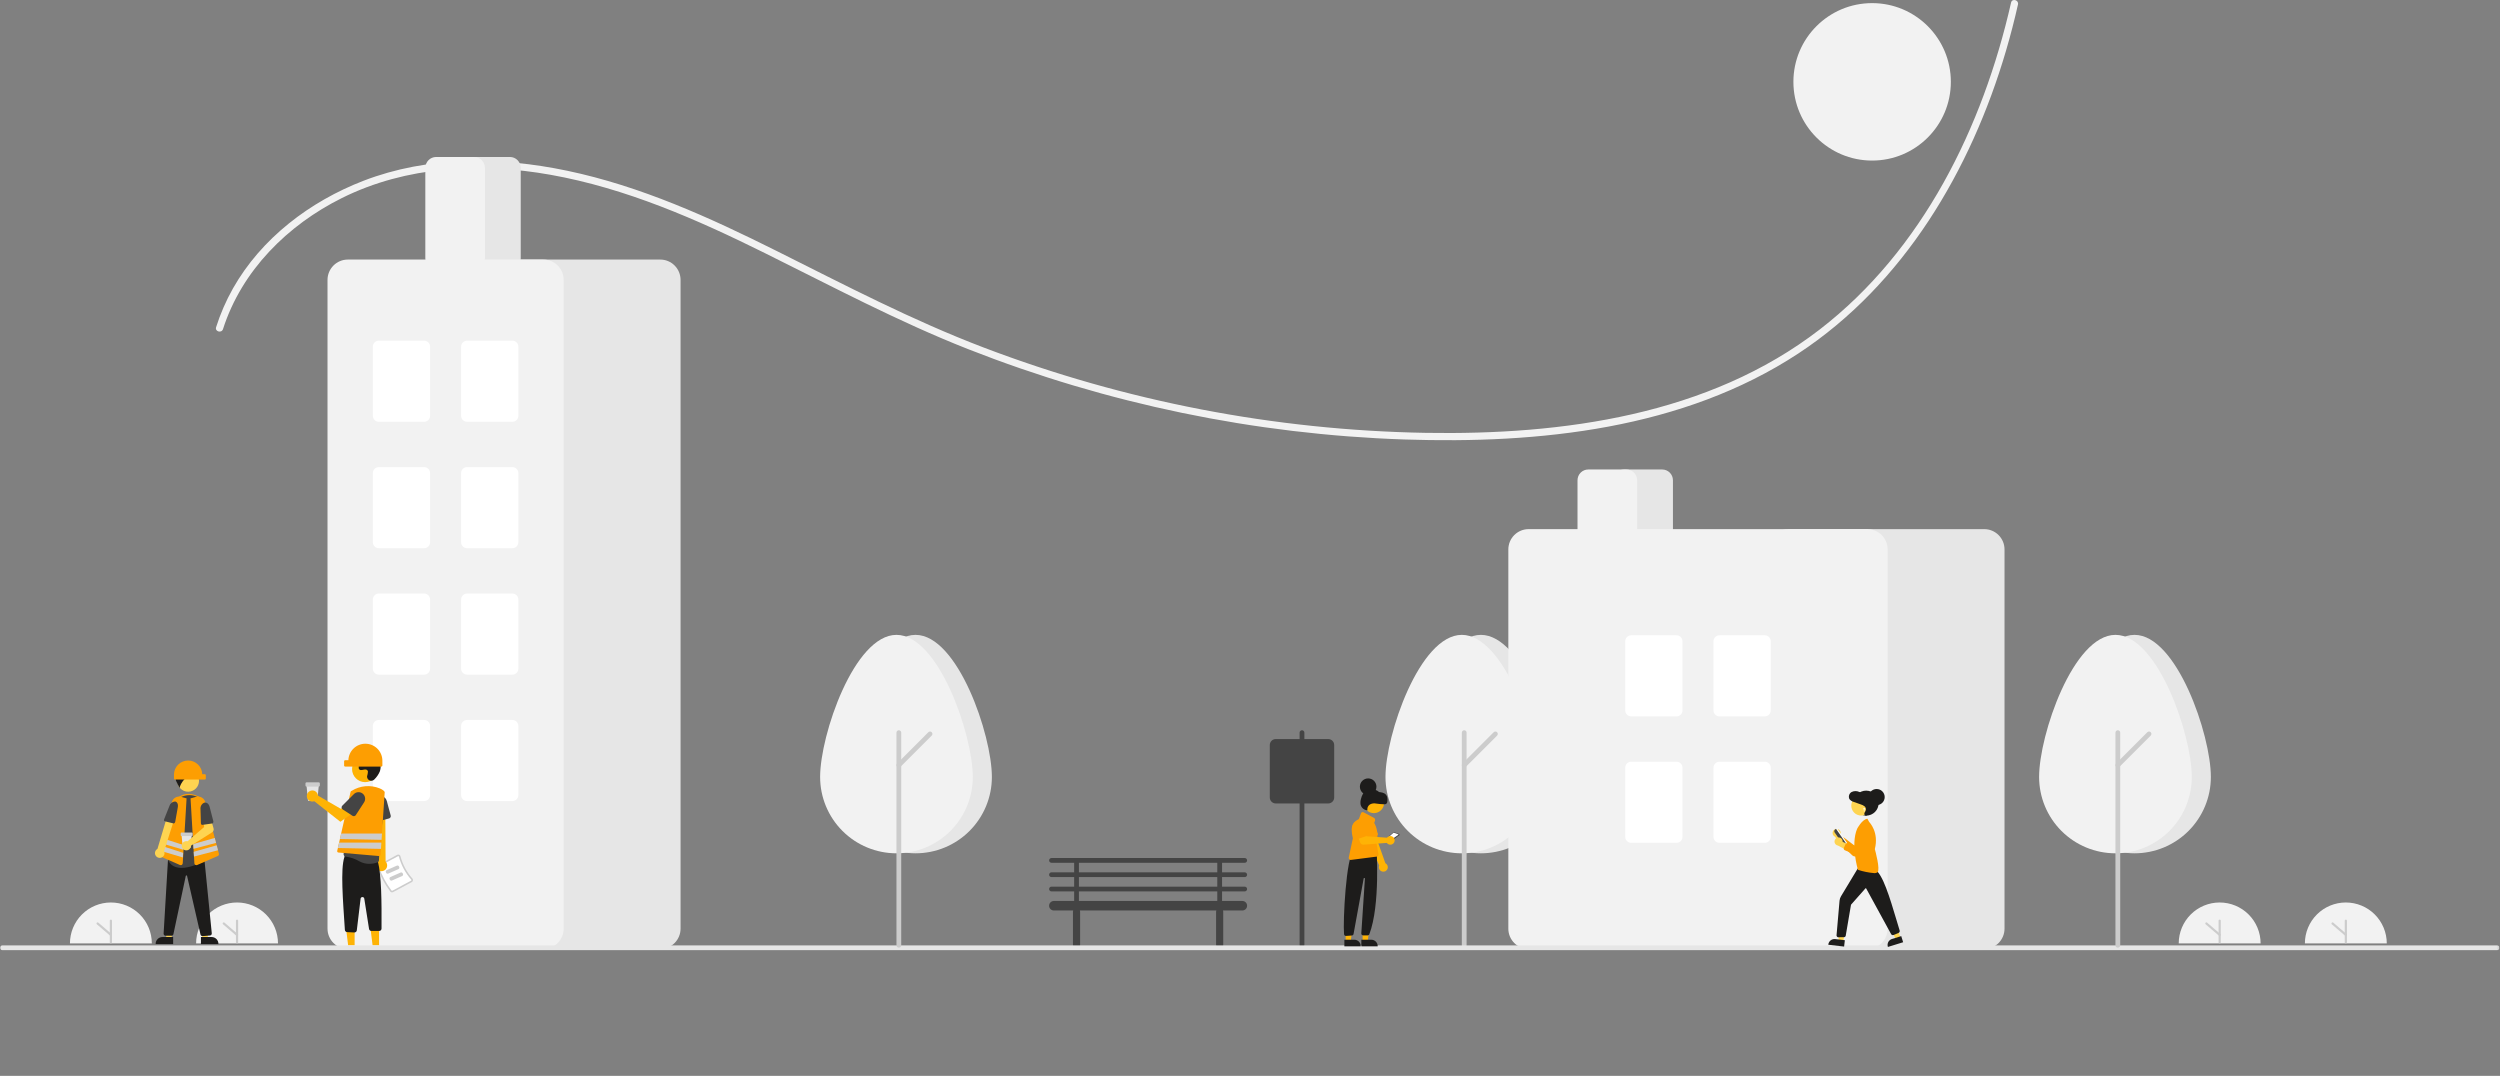 <svg width="1048" height="451" viewBox="0 0 1048 451" fill="none" xmlns="http://www.w3.org/2000/svg">
<rect x="0" y="0" width="1048" height="451" fill="#808080" stroke="none"/>
<g clip-path="url(#clip0_20_2)">
<path d="M93.481 137.962C101.349 113.394 120.561 94.34 143.345 83.007C170.378 69.561 201.442 68.039 230.794 73.272C262.48 78.921 292.094 91.944 320.76 106.156C348.877 120.096 376.54 134.816 405.78 146.336C464.157 169.302 526.031 182.118 588.727 184.232C645.158 186.114 705.494 179.931 753.812 148.214C798.084 119.152 826.256 71.208 840.929 21.232C842.807 14.834 844.477 8.381 845.938 1.873C846.365 -0.007 843.473 -0.81 843.045 1.075C831.21 53.263 805.971 104.842 762.848 138.109C716.207 174.089 654.994 182.407 597.711 181.455C534.329 180.348 471.621 168.247 412.379 145.691C382.386 134.273 354.083 119.446 325.42 105.131C297.385 91.131 268.564 78.026 237.737 71.569C209.587 65.673 179.449 65.314 152.309 75.806C129.961 84.445 109.584 99.843 97.659 120.908C94.752 126.071 92.382 131.518 90.588 137.165C89.998 139.008 92.894 139.797 93.481 137.962Z" fill="#F2F2F2"/>
<mask id="mask0_20_2" style="mask-type:alpha" maskUnits="userSpaceOnUse" x="0" y="-46" width="1048" height="446">
<rect y="-45.488" width="1047.8" height="444.593" fill="#D9D9D9"/>
</mask>
<g mask="url(#mask0_20_2)">
<path d="M29.32 395.474C29.323 390.924 31.133 386.561 34.352 383.345C37.571 380.129 41.935 378.322 46.485 378.322C51.035 378.322 55.4 380.129 58.618 383.345C61.837 386.561 63.647 390.924 63.651 395.474" fill="#F2F2F2"/>
<path d="M46.485 395.474C46.362 395.474 46.244 395.425 46.157 395.338C46.07 395.251 46.021 395.133 46.021 395.01V385.964C46.021 385.841 46.07 385.723 46.157 385.636C46.244 385.549 46.362 385.5 46.485 385.5C46.608 385.5 46.726 385.549 46.813 385.636C46.9 385.723 46.949 385.841 46.949 385.964V395.01C46.949 395.133 46.9 395.251 46.813 395.338C46.726 395.425 46.608 395.474 46.485 395.474Z" fill="#CCCCCC"/>
<path d="M46.485 392.366C46.374 392.366 46.267 392.326 46.183 392.254L40.616 387.476C40.569 387.436 40.53 387.388 40.502 387.333C40.474 387.279 40.457 387.219 40.452 387.158C40.447 387.097 40.455 387.036 40.474 386.977C40.493 386.919 40.523 386.865 40.563 386.819C40.603 386.772 40.651 386.734 40.706 386.707C40.761 386.679 40.821 386.663 40.882 386.658C40.943 386.654 41.004 386.662 41.062 386.681C41.12 386.7 41.174 386.731 41.22 386.772L46.787 391.55C46.859 391.611 46.91 391.694 46.934 391.786C46.958 391.877 46.953 391.974 46.92 392.063C46.887 392.152 46.828 392.229 46.75 392.283C46.672 392.337 46.58 392.366 46.485 392.366Z" fill="#CCCCCC"/>
<path d="M82.208 395.474C82.211 390.924 84.021 386.561 87.24 383.345C90.459 380.129 94.823 378.322 99.373 378.322C103.923 378.322 108.287 380.129 111.506 383.345C114.725 386.561 116.535 390.924 116.538 395.474" fill="#F2F2F2"/>
<path d="M99.373 395.474C99.25 395.474 99.132 395.425 99.045 395.338C98.958 395.251 98.909 395.133 98.909 395.01V385.964C98.909 385.841 98.958 385.723 99.045 385.636C99.132 385.549 99.25 385.5 99.373 385.5C99.496 385.5 99.614 385.549 99.701 385.636C99.788 385.723 99.837 385.841 99.837 385.964V395.01C99.837 395.133 99.788 395.251 99.701 395.338C99.614 395.425 99.496 395.474 99.373 395.474Z" fill="#CCCCCC"/>
<path d="M99.373 392.366C99.262 392.366 99.155 392.326 99.071 392.254L93.504 387.476C93.457 387.436 93.418 387.388 93.39 387.333C93.362 387.279 93.345 387.219 93.34 387.158C93.335 387.097 93.342 387.036 93.361 386.977C93.38 386.919 93.411 386.865 93.451 386.818C93.49 386.772 93.539 386.734 93.594 386.706C93.649 386.679 93.708 386.662 93.77 386.658C93.831 386.654 93.892 386.661 93.95 386.681C94.008 386.7 94.062 386.731 94.108 386.772L99.675 391.55C99.747 391.611 99.799 391.694 99.822 391.786C99.846 391.877 99.841 391.974 99.808 392.063C99.775 392.152 99.716 392.229 99.638 392.283C99.56 392.337 99.468 392.366 99.373 392.366Z" fill="#CCCCCC"/>
<path d="M784.795 67.309C803.021 67.309 817.795 52.534 817.795 34.309C817.795 16.083 803.021 1.309 784.795 1.309C766.57 1.309 751.795 16.083 751.795 34.309C751.795 52.534 766.57 67.309 784.795 67.309Z" fill="#F2F2F2"/>
<path d="M521.783 367.679C522.049 367.679 522.303 367.574 522.491 367.386C522.678 367.199 522.783 366.944 522.783 366.679C522.783 366.414 522.678 366.159 522.491 365.972C522.303 365.784 522.049 365.679 521.783 365.679H512.283V361.679H521.783C522.049 361.679 522.303 361.574 522.491 361.386C522.678 361.199 522.783 360.944 522.783 360.679C522.783 360.414 522.678 360.159 522.491 359.972C522.303 359.784 522.049 359.679 521.783 359.679H440.783C440.518 359.679 440.264 359.784 440.076 359.972C439.889 360.159 439.783 360.414 439.783 360.679C439.783 360.944 439.889 361.199 440.076 361.386C440.264 361.574 440.518 361.679 440.783 361.679H450.283V365.679H440.783C440.518 365.679 440.264 365.784 440.076 365.972C439.889 366.159 439.783 366.414 439.783 366.679C439.783 366.944 439.889 367.199 440.076 367.386C440.264 367.574 440.518 367.679 440.783 367.679H450.283V371.679H440.783C440.518 371.679 440.264 371.784 440.076 371.972C439.889 372.159 439.783 372.414 439.783 372.679C439.783 372.944 439.889 373.199 440.076 373.386C440.264 373.574 440.518 373.679 440.783 373.679H450.283V377.679H441.783C441.253 377.679 440.744 377.89 440.369 378.265C439.994 378.64 439.783 379.149 439.783 379.679C439.783 380.209 439.994 380.718 440.369 381.093C440.744 381.468 441.253 381.679 441.783 381.679H449.875C449.816 381.839 449.785 382.008 449.783 382.179V396.179C449.783 396.577 449.942 396.958 450.223 397.24C450.504 397.521 450.886 397.679 451.283 397.679C451.681 397.679 452.063 397.521 452.344 397.24C452.625 396.958 452.783 396.577 452.783 396.179V382.179C452.782 382.008 452.751 381.839 452.692 381.679H509.875C509.816 381.839 509.785 382.008 509.783 382.179V396.179C509.783 396.577 509.942 396.958 510.223 397.24C510.504 397.521 510.886 397.679 511.283 397.679C511.681 397.679 512.063 397.521 512.344 397.24C512.625 396.958 512.783 396.577 512.783 396.179V382.179C512.782 382.008 512.751 381.839 512.692 381.679H520.783C521.314 381.679 521.823 381.468 522.198 381.093C522.573 380.718 522.783 380.209 522.783 379.679C522.783 379.149 522.573 378.64 522.198 378.265C521.823 377.89 521.314 377.679 520.783 377.679H512.283V373.679H521.783C522.049 373.679 522.303 373.574 522.491 373.386C522.678 373.199 522.783 372.944 522.783 372.679C522.783 372.414 522.678 372.159 522.491 371.972C522.303 371.784 522.049 371.679 521.783 371.679H512.283V367.679H521.783ZM452.283 361.679H510.283V365.679H452.283V361.679ZM510.283 377.679H452.283V373.679H510.283V377.679ZM510.283 371.679H452.283V367.679H510.283V371.679Z" fill="#444444"/>
<path d="M216.795 325.707C216.795 308.046 202.469 266.137 184.795 266.137C167.122 266.137 152.795 308.046 152.795 325.707C152.795 334.194 156.167 342.334 162.168 348.335C168.169 354.336 176.309 357.707 184.795 357.707C193.282 357.707 201.422 354.336 207.423 348.335C213.424 342.334 216.795 334.194 216.795 325.707Z" fill="#E6E6E6"/>
<path d="M208.795 325.707C208.795 308.046 194.469 266.137 176.795 266.137C159.122 266.137 144.795 308.046 144.795 325.707C144.795 334.194 148.167 342.334 154.168 348.335C160.169 354.336 168.309 357.707 176.795 357.707C185.282 357.707 193.422 354.336 199.423 348.335C205.424 342.334 208.795 334.194 208.795 325.707Z" fill="#F2F2F2"/>
<path d="M177.795 397.258C177.53 397.258 177.276 397.152 177.088 396.965C176.901 396.777 176.795 396.523 176.795 396.258V307.117C176.795 306.852 176.901 306.598 177.088 306.41C177.276 306.223 177.53 306.117 177.795 306.117C178.061 306.117 178.315 306.223 178.503 306.41C178.69 306.598 178.795 306.852 178.795 307.117V396.258C178.795 396.523 178.69 396.777 178.503 396.965C178.315 397.152 178.061 397.258 177.795 397.258Z" fill="#CCCCCC"/>
<path d="M177.795 321.73C177.597 321.73 177.404 321.672 177.24 321.562C177.075 321.452 176.947 321.296 176.872 321.113C176.796 320.93 176.776 320.729 176.815 320.535C176.853 320.342 176.948 320.163 177.088 320.023L190.166 306.945C190.353 306.758 190.608 306.652 190.873 306.652C191.138 306.652 191.392 306.758 191.58 306.945C191.767 307.133 191.873 307.387 191.873 307.652C191.873 307.918 191.767 308.172 191.58 308.359L178.502 321.438C178.41 321.531 178.299 321.604 178.178 321.655C178.057 321.705 177.927 321.731 177.795 321.73Z" fill="#CCCCCC"/>
<path d="M545.795 397.258C545.53 397.258 545.276 397.152 545.088 396.965C544.901 396.777 544.795 396.523 544.795 396.258V307.117C544.795 306.852 544.901 306.598 545.088 306.41C545.276 306.223 545.53 306.117 545.795 306.117C546.061 306.117 546.315 306.223 546.503 306.41C546.69 306.598 546.795 306.852 546.795 307.117V396.258C546.795 396.523 546.69 396.777 546.503 396.965C546.315 397.152 546.061 397.258 545.795 397.258Z" fill="#444444"/>
<path d="M652.795 325.707C652.795 308.046 638.469 266.137 620.795 266.137C603.122 266.137 588.795 308.046 588.795 325.707C588.795 334.194 592.167 342.334 598.168 348.335C604.169 354.336 612.309 357.707 620.795 357.707C629.282 357.707 637.422 354.336 643.423 348.335C649.424 342.334 652.795 334.194 652.795 325.707Z" fill="#E6E6E6"/>
<path d="M644.795 325.707C644.795 308.046 630.469 266.137 612.795 266.137C595.122 266.137 580.795 308.046 580.795 325.707C580.795 334.194 584.167 342.334 590.168 348.335C596.169 354.336 604.309 357.707 612.795 357.707C621.282 357.707 629.422 354.336 635.423 348.335C641.424 342.334 644.795 334.194 644.795 325.707Z" fill="#F2F2F2"/>
<path d="M613.795 397.258C613.53 397.258 613.276 397.152 613.088 396.965C612.901 396.777 612.795 396.523 612.795 396.258V307.117C612.795 306.852 612.901 306.598 613.088 306.41C613.276 306.223 613.53 306.117 613.795 306.117C614.061 306.117 614.315 306.223 614.502 306.41C614.69 306.598 614.795 306.852 614.795 307.117V396.258C614.795 396.523 614.69 396.777 614.502 396.965C614.315 397.152 614.061 397.258 613.795 397.258Z" fill="#CCCCCC"/>
<path d="M613.795 321.73C613.597 321.73 613.404 321.672 613.24 321.562C613.075 321.452 612.947 321.296 612.872 321.113C612.796 320.93 612.776 320.729 612.815 320.535C612.853 320.342 612.948 320.163 613.088 320.023L626.166 306.945C626.353 306.758 626.608 306.652 626.873 306.652C627.138 306.652 627.392 306.758 627.58 306.945C627.767 307.133 627.873 307.387 627.873 307.652C627.873 307.918 627.767 308.172 627.58 308.359L614.502 321.438C614.41 321.531 614.299 321.604 614.178 321.655C614.057 321.705 613.927 321.731 613.795 321.73Z" fill="#CCCCCC"/>
<path d="M213.795 112.809H197.795C196.602 112.807 195.459 112.323 194.615 111.461C193.771 110.599 193.297 109.43 193.295 108.211V70.407C193.297 69.188 193.771 68.019 194.615 67.157C195.459 66.295 196.602 65.81 197.795 65.809H213.795C214.988 65.81 216.132 66.295 216.976 67.157C217.82 68.019 218.294 69.188 218.295 70.407V108.211C218.294 109.43 217.82 110.599 216.976 111.461C216.132 112.323 214.988 112.807 213.795 112.809Z" fill="#E6E6E6"/>
<path d="M276.795 397.809H194.795C192.542 397.806 190.381 396.908 188.788 395.309C187.194 393.711 186.298 391.545 186.295 389.285V117.333C186.298 115.073 187.194 112.907 188.788 111.309C190.381 109.71 192.542 108.812 194.795 108.809H276.795C279.049 108.811 281.21 109.71 282.803 111.308C284.397 112.907 285.293 115.073 285.295 117.333V389.285C285.293 391.545 284.397 393.711 282.803 395.309C281.21 396.908 279.049 397.806 276.795 397.809Z" fill="#E6E6E6"/>
<path d="M227.795 397.809H145.795C143.542 397.806 141.381 396.908 139.788 395.309C138.194 393.711 137.298 391.545 137.295 389.285V117.333C137.298 115.073 138.194 112.907 139.788 111.309C141.381 109.71 143.542 108.812 145.795 108.809H227.795C230.049 108.812 232.209 109.71 233.803 111.309C235.397 112.907 236.293 115.073 236.295 117.333V389.285C236.293 391.545 235.397 393.711 233.803 395.309C232.209 396.908 230.049 397.806 227.795 397.809Z" fill="#F2F2F2"/>
<path d="M198.795 112.809H182.795C181.602 112.807 180.459 112.323 179.615 111.461C178.771 110.599 178.297 109.43 178.295 108.211V70.407C178.297 69.188 178.771 68.019 179.615 67.157C180.459 66.295 181.602 65.81 182.795 65.809H198.795C199.988 65.81 201.132 66.295 201.976 67.157C202.82 68.019 203.294 69.188 203.295 70.407V108.211C203.294 109.43 202.82 110.599 201.976 111.461C201.132 112.323 199.988 112.807 198.795 112.809Z" fill="#F2F2F2"/>
<path d="M177.795 176.809H158.795C158.133 176.808 157.497 176.545 157.028 176.076C156.56 175.607 156.296 174.972 156.295 174.309V145.309C156.296 144.646 156.56 144.011 157.028 143.542C157.497 143.073 158.133 142.81 158.795 142.809H177.795C178.458 142.81 179.094 143.073 179.562 143.542C180.031 144.011 180.295 144.646 180.295 145.309V174.309C180.295 174.972 180.031 175.607 179.562 176.076C179.094 176.545 178.458 176.808 177.795 176.809Z" fill="white"/>
<path d="M214.795 176.809H195.795C195.133 176.808 194.497 176.545 194.028 176.076C193.56 175.607 193.296 174.972 193.295 174.309V145.309C193.296 144.646 193.56 144.011 194.028 143.542C194.497 143.073 195.133 142.81 195.795 142.809H214.795C215.458 142.81 216.094 143.073 216.562 143.542C217.031 144.011 217.295 144.646 217.295 145.309V174.309C217.295 174.972 217.031 175.607 216.562 176.076C216.094 176.545 215.458 176.808 214.795 176.809Z" fill="white"/>
<path d="M177.795 229.809H158.795C158.133 229.808 157.497 229.545 157.028 229.076C156.56 228.607 156.296 227.972 156.295 227.309V198.309C156.296 197.646 156.56 197.011 157.028 196.542C157.497 196.073 158.133 195.81 158.795 195.809H177.795C178.458 195.81 179.094 196.073 179.562 196.542C180.031 197.011 180.295 197.646 180.295 198.309V227.309C180.295 227.972 180.031 228.607 179.562 229.076C179.094 229.545 178.458 229.808 177.795 229.809Z" fill="white"/>
<path d="M214.795 229.809H195.795C195.133 229.808 194.497 229.545 194.028 229.076C193.56 228.607 193.296 227.972 193.295 227.309V198.309C193.296 197.646 193.56 197.011 194.028 196.542C194.497 196.073 195.133 195.81 195.795 195.809H214.795C215.458 195.81 216.094 196.073 216.562 196.542C217.031 197.011 217.295 197.646 217.295 198.309V227.309C217.295 227.972 217.031 228.607 216.562 229.076C216.094 229.545 215.458 229.808 214.795 229.809Z" fill="white"/>
<path d="M177.795 282.809H158.795C158.133 282.808 157.497 282.545 157.028 282.076C156.56 281.607 156.296 280.972 156.295 280.309V251.309C156.296 250.646 156.56 250.011 157.028 249.542C157.497 249.073 158.133 248.81 158.795 248.809H177.795C178.458 248.81 179.094 249.073 179.562 249.542C180.031 250.011 180.295 250.646 180.295 251.309V280.309C180.295 280.972 180.031 281.607 179.562 282.076C179.094 282.545 178.458 282.808 177.795 282.809Z" fill="white"/>
<path d="M214.795 282.809H195.795C195.133 282.808 194.497 282.545 194.028 282.076C193.56 281.607 193.296 280.972 193.295 280.309V251.309C193.296 250.646 193.56 250.011 194.028 249.542C194.497 249.073 195.133 248.81 195.795 248.809H214.795C215.458 248.81 216.094 249.073 216.562 249.542C217.031 250.011 217.295 250.646 217.295 251.309V280.309C217.295 280.972 217.031 281.607 216.562 282.076C216.094 282.545 215.458 282.808 214.795 282.809Z" fill="white"/>
<path d="M177.795 335.809H158.795C158.133 335.808 157.497 335.544 157.028 335.076C156.56 334.607 156.296 333.972 156.295 333.309V304.309C156.296 303.646 156.56 303.011 157.028 302.542C157.497 302.073 158.133 301.81 158.795 301.809H177.795C178.458 301.81 179.094 302.073 179.562 302.542C180.031 303.011 180.295 303.646 180.295 304.309V333.309C180.295 333.972 180.031 334.607 179.562 335.076C179.094 335.544 178.458 335.808 177.795 335.809Z" fill="white"/>
<path d="M214.795 335.809H195.795C195.133 335.808 194.497 335.544 194.028 335.076C193.56 334.607 193.296 333.972 193.295 333.309V304.309C193.296 303.646 193.56 303.011 194.028 302.542C194.497 302.073 195.133 301.81 195.795 301.809H214.795C215.458 301.81 216.094 302.073 216.562 302.542C217.031 303.011 217.295 303.646 217.295 304.309V333.309C217.295 333.972 217.031 334.607 216.562 335.076C216.094 335.544 215.458 335.808 214.795 335.809Z" fill="white"/>
<path d="M696.795 226.809H680.795C679.602 226.808 678.458 226.333 677.615 225.489C676.771 224.646 676.297 223.502 676.295 222.309V201.309C676.297 200.116 676.771 198.972 677.615 198.128C678.458 197.285 679.602 196.81 680.795 196.809H696.795C697.988 196.81 699.132 197.285 699.976 198.128C700.819 198.972 701.294 200.116 701.295 201.309V222.309C701.294 223.502 700.819 224.646 699.976 225.489C699.132 226.333 697.988 226.808 696.795 226.809Z" fill="#E6E6E6"/>
<path d="M831.795 397.809H749.795C747.542 397.806 745.381 396.91 743.788 395.317C742.194 393.723 741.298 391.563 741.295 389.309V230.309C741.298 228.055 742.194 225.895 743.788 224.301C745.381 222.708 747.542 221.811 749.795 221.809H831.795C834.049 221.811 836.209 222.708 837.803 224.301C839.396 225.895 840.293 228.055 840.295 230.309V389.309C840.293 391.563 839.396 393.723 837.803 395.317C836.209 396.91 834.049 397.806 831.795 397.809Z" fill="#E6E6E6"/>
<path d="M782.795 397.809H640.795C638.542 397.806 636.381 396.91 634.788 395.317C633.194 393.723 632.298 391.563 632.295 389.309V230.309C632.298 228.055 633.194 225.895 634.788 224.301C636.381 222.708 638.542 221.811 640.795 221.809H782.795C785.049 221.811 787.209 222.708 788.803 224.301C790.396 225.895 791.293 228.055 791.295 230.309V389.309C791.293 391.563 790.396 393.723 788.803 395.317C787.209 396.91 785.049 397.806 782.795 397.809Z" fill="#F2F2F2"/>
<path d="M681.795 226.809H665.795C664.602 226.808 663.458 226.333 662.615 225.489C661.771 224.646 661.297 223.502 661.295 222.309V201.309C661.297 200.116 661.771 198.972 662.615 198.128C663.458 197.285 664.602 196.81 665.795 196.809H681.795C682.988 196.81 684.132 197.285 684.976 198.128C685.819 198.972 686.294 200.116 686.295 201.309V222.309C686.294 223.502 685.819 224.646 684.976 225.489C684.132 226.333 682.988 226.808 681.795 226.809Z" fill="#F2F2F2"/>
<path d="M702.795 300.309H683.795C683.132 300.308 682.497 300.044 682.028 299.576C681.56 299.107 681.296 298.472 681.295 297.809V268.809C681.296 268.146 681.56 267.511 682.028 267.042C682.497 266.573 683.132 266.31 683.795 266.309H702.795C703.458 266.31 704.094 266.573 704.562 267.042C705.031 267.511 705.295 268.146 705.295 268.809V297.809C705.295 298.472 705.031 299.107 704.562 299.576C704.094 300.044 703.458 300.308 702.795 300.309Z" fill="white"/>
<path d="M739.795 300.309H720.795C720.132 300.308 719.497 300.044 719.028 299.576C718.56 299.107 718.296 298.472 718.295 297.809V268.809C718.296 268.146 718.56 267.511 719.028 267.042C719.497 266.573 720.132 266.31 720.795 266.309H739.795C740.458 266.31 741.094 266.573 741.562 267.042C742.031 267.511 742.295 268.146 742.295 268.809V297.809C742.295 298.472 742.031 299.107 741.562 299.576C741.094 300.044 740.458 300.308 739.795 300.309Z" fill="white"/>
<path d="M702.795 353.309H683.795C683.132 353.308 682.497 353.044 682.028 352.576C681.56 352.107 681.296 351.472 681.295 350.809V321.809C681.296 321.146 681.56 320.511 682.028 320.042C682.497 319.573 683.132 319.31 683.795 319.309H702.795C703.458 319.31 704.094 319.573 704.562 320.042C705.031 320.511 705.295 321.146 705.295 321.809V350.809C705.295 351.472 705.031 352.107 704.562 352.576C704.094 353.044 703.458 353.308 702.795 353.309Z" fill="white"/>
<path d="M739.795 353.309H720.795C720.132 353.308 719.497 353.044 719.028 352.576C718.56 352.107 718.296 351.472 718.295 350.809V321.809C718.296 321.146 718.56 320.511 719.028 320.042C719.497 319.573 720.132 319.31 720.795 319.309H739.795C740.458 319.31 741.094 319.573 741.562 320.042C742.031 320.511 742.295 321.146 742.295 321.809V350.809C742.295 351.472 742.031 352.107 741.562 352.576C741.094 353.044 740.458 353.308 739.795 353.309Z" fill="white"/>
<path d="M1046.8 398.309H1C0.735 398.309 0.48 398.203 0.293 398.016C0.105 397.828 0 397.574 0 397.309C0 397.044 0.105 396.789 0.293 396.602C0.48 396.414 0.735 396.309 1 396.309H1046.8C1047.06 396.309 1047.31 396.414 1047.5 396.602C1047.69 396.789 1047.8 397.044 1047.8 397.309C1047.8 397.574 1047.69 397.828 1047.5 398.016C1047.31 398.203 1047.06 398.309 1046.8 398.309Z" fill="#E6E6E6"/>
<path d="M415.795 325.707C415.795 308.046 401.469 266.137 383.795 266.137C366.122 266.137 351.795 308.046 351.795 325.707C351.795 334.194 355.167 342.334 361.168 348.335C367.169 354.336 375.309 357.707 383.795 357.707C392.282 357.707 400.422 354.336 406.423 348.335C412.424 342.334 415.795 334.194 415.795 325.707Z" fill="#E6E6E6"/>
<path d="M407.795 325.707C407.795 308.046 393.469 266.137 375.795 266.137C358.122 266.137 343.795 308.046 343.795 325.707C343.795 334.194 347.167 342.334 353.168 348.335C359.169 354.336 367.309 357.707 375.795 357.707C384.282 357.707 392.422 354.336 398.423 348.335C404.424 342.334 407.795 334.194 407.795 325.707Z" fill="#F2F2F2"/>
<path d="M376.795 397.258C376.53 397.258 376.276 397.152 376.088 396.965C375.901 396.777 375.795 396.523 375.795 396.258V307.117C375.795 306.852 375.901 306.598 376.088 306.41C376.276 306.223 376.53 306.117 376.795 306.117C377.061 306.117 377.315 306.223 377.503 306.41C377.69 306.598 377.795 306.852 377.795 307.117V396.258C377.795 396.523 377.69 396.777 377.503 396.965C377.315 397.152 377.061 397.258 376.795 397.258Z" fill="#CCCCCC"/>
<path d="M376.795 321.73C376.597 321.73 376.404 321.672 376.24 321.562C376.075 321.452 375.947 321.296 375.872 321.113C375.796 320.93 375.776 320.729 375.815 320.535C375.853 320.342 375.948 320.163 376.088 320.023L389.166 306.945C389.353 306.758 389.608 306.652 389.873 306.652C390.138 306.652 390.392 306.758 390.58 306.945C390.767 307.133 390.873 307.387 390.873 307.652C390.873 307.918 390.767 308.172 390.58 308.359L377.502 321.438C377.41 321.531 377.299 321.604 377.178 321.655C377.057 321.705 376.927 321.731 376.795 321.73Z" fill="#CCCCCC"/>
<path d="M926.795 325.707C926.795 308.046 912.468 266.137 894.795 266.137C877.122 266.137 862.795 308.046 862.795 325.707C862.795 334.194 866.167 342.334 872.168 348.335C878.169 354.336 886.308 357.707 894.795 357.707C903.282 357.707 911.422 354.336 917.423 348.335C923.424 342.334 926.795 334.194 926.795 325.707Z" fill="#E6E6E6"/>
<path d="M918.795 325.707C918.795 308.046 904.468 266.137 886.795 266.137C869.122 266.137 854.795 308.046 854.795 325.707C854.795 334.194 858.167 342.334 864.168 348.335C870.169 354.336 878.308 357.707 886.795 357.707C895.282 357.707 903.422 354.336 909.423 348.335C915.424 342.334 918.795 334.194 918.795 325.707Z" fill="#F2F2F2"/>
<path d="M887.795 397.258C887.53 397.258 887.276 397.152 887.088 396.965C886.901 396.777 886.795 396.523 886.795 396.258V307.117C886.795 306.852 886.901 306.598 887.088 306.41C887.276 306.223 887.53 306.117 887.795 306.117C888.061 306.117 888.315 306.223 888.502 306.41C888.69 306.598 888.795 306.852 888.795 307.117V396.258C888.795 396.523 888.69 396.777 888.502 396.965C888.315 397.152 888.061 397.258 887.795 397.258Z" fill="#CCCCCC"/>
<path d="M887.795 321.73C887.597 321.73 887.404 321.672 887.24 321.562C887.075 321.452 886.947 321.296 886.872 321.113C886.796 320.93 886.776 320.729 886.815 320.535C886.853 320.342 886.948 320.163 887.088 320.023L900.166 306.945C900.353 306.758 900.608 306.652 900.873 306.652C901.138 306.652 901.392 306.758 901.58 306.945C901.767 307.133 901.873 307.387 901.873 307.652C901.873 307.918 901.767 308.172 901.58 308.359L888.502 321.438C888.41 321.531 888.299 321.604 888.178 321.655C888.057 321.705 887.927 321.731 887.795 321.73Z" fill="#CCCCCC"/>
<path d="M556.795 336.809H534.795C534.132 336.808 533.497 336.545 533.028 336.076C532.559 335.607 532.296 334.972 532.295 334.309V312.309C532.296 311.646 532.559 311.01 533.028 310.542C533.497 310.073 534.132 309.809 534.795 309.809H556.795C557.458 309.809 558.094 310.073 558.562 310.542C559.031 311.01 559.295 311.646 559.295 312.309V334.309C559.295 334.972 559.031 335.607 558.562 336.076C558.094 336.545 557.458 336.808 556.795 336.809Z" fill="#444444"/>
<path d="M770.361 347.522C770.601 347.585 770.825 347.7 771.016 347.859C771.207 348.018 771.361 348.217 771.467 348.442C771.573 348.667 771.628 348.912 771.629 349.16C771.63 349.409 771.576 349.655 771.472 349.88L775.82 354.073L772.757 354.76L769.098 350.673C768.73 350.472 768.449 350.144 768.308 349.75C768.166 349.357 768.174 348.925 768.33 348.536C768.486 348.148 768.778 347.83 769.153 347.643C769.527 347.456 769.957 347.413 770.361 347.522Z" fill="#FED451"/>
<path d="M776.475 358.553L771.112 353.521C771.037 353.451 770.978 353.368 770.937 353.275C770.896 353.182 770.873 353.082 770.871 352.981C770.87 352.879 770.888 352.778 770.926 352.684C770.963 352.59 771.019 352.504 771.091 352.432L772.186 351.322C772.316 351.191 772.49 351.111 772.674 351.098C772.859 351.086 773.042 351.14 773.189 351.253L777.684 354.688L780.489 347.886C780.599 347.618 780.764 347.375 780.972 347.173C781.18 346.971 781.428 346.813 781.699 346.711C781.971 346.608 782.26 346.562 782.55 346.575C782.84 346.589 783.124 346.662 783.385 346.79C783.796 346.988 784.131 347.315 784.341 347.721C784.55 348.126 784.622 348.589 784.546 349.039C784.037 352.133 780.954 356.223 779.162 358.385C778.917 358.68 778.587 358.891 778.217 358.99C777.847 359.09 777.456 359.072 777.096 358.939C776.866 358.853 776.655 358.722 776.475 358.553Z" fill="#FD9E02"/>
<path d="M773.465 353.671L769.516 347.944C769.466 347.87 769.446 347.779 769.462 347.691C769.479 347.602 769.529 347.524 769.603 347.473L769.761 347.364C769.798 347.339 769.839 347.321 769.883 347.312C769.926 347.302 769.971 347.302 770.014 347.31C770.058 347.318 770.1 347.334 770.137 347.358C770.174 347.383 770.206 347.414 770.232 347.45L774.181 353.178C774.206 353.215 774.224 353.256 774.233 353.299C774.242 353.343 774.243 353.388 774.235 353.431C774.227 353.475 774.21 353.517 774.186 353.554C774.162 353.591 774.131 353.623 774.094 353.649L773.936 353.758C773.862 353.809 773.771 353.828 773.683 353.812C773.594 353.796 773.516 353.745 773.465 353.671Z" fill="white"/>
<path d="M772.361 353.714L769.084 348.96C768.944 348.757 768.891 348.507 768.936 348.264C768.98 348.022 769.119 347.807 769.322 347.667L769.656 347.437L773.988 353.721L773.655 353.952C773.452 354.091 773.201 354.145 772.959 354.1C772.716 354.056 772.502 353.917 772.361 353.714Z" fill="#444444"/>
<path d="M772.758 394.744L770.699 394.507L770.972 386.492L773.674 386.804L772.758 394.744Z" fill="#FED451"/>
<path d="M773.053 396.801L766.415 396.034L766.424 395.95C766.463 395.611 766.569 395.283 766.735 394.984C766.901 394.686 767.124 394.423 767.392 394.211C767.659 393.999 767.966 393.841 768.295 393.747C768.623 393.654 768.967 393.626 769.306 393.665L773.361 394.133L773.053 396.801Z" fill="#1D1C1B"/>
<path d="M796.697 393.222L794.717 393.834L791.416 386.488L794.338 385.585L796.697 393.222Z" fill="#FED451"/>
<path d="M797.795 394.986L791.411 396.958L791.386 396.877C791.285 396.551 791.25 396.208 791.281 395.868C791.313 395.528 791.411 395.197 791.571 394.895C791.73 394.593 791.948 394.325 792.211 394.107C792.474 393.889 792.777 393.725 793.103 393.624L797.003 392.42L797.795 394.986Z" fill="#1D1C1B"/>
<path d="M770.46 392.897C770.25 392.832 770.075 392.689 769.97 392.497C769.864 392.305 769.838 392.08 769.896 391.868L771.137 377.583C771.194 376.932 771.399 376.302 771.736 375.741L779.248 363.274L785.97 364.482L786.013 364.5C789.28 366.501 792.181 376.203 794.986 385.586C795.422 387.045 795.873 388.554 796.313 389.996C796.395 390.202 796.393 390.431 796.308 390.636C796.223 390.84 796.061 391.004 795.857 391.091L793.822 391.947C793.629 392.029 793.413 392.036 793.215 391.967C793.017 391.898 792.852 391.758 792.752 391.573L782.289 372.417C782.276 372.393 782.257 372.373 782.234 372.357C782.212 372.342 782.186 372.333 782.159 372.33C782.132 372.327 782.104 372.33 782.079 372.34C782.054 372.349 782.031 372.365 782.014 372.386L775.941 379.258L773.71 392.353L773.701 392.381C773.62 392.569 773.475 392.72 773.291 392.809C773.107 392.897 772.898 392.917 772.701 392.863L770.512 392.904L770.499 392.904L770.46 392.897Z" fill="#1D1C1B"/>
<path d="M778.884 364.641L778.842 364.627L778.829 364.584C778.798 364.48 775.725 354.083 778.494 347.455L778.497 347.449C778.578 347.291 780.509 343.58 782.753 343.209L782.813 343.199L783.542 344.563C783.772 344.792 787.72 348.892 785.928 355.938C786.089 356.516 788.269 364.449 787.083 365.634C786.651 365.932 786.126 366.064 785.604 366.005C783.319 365.81 781.064 365.352 778.884 364.641Z" fill="#FD9E02"/>
<path d="M782.291 341.909C785.185 341.909 787.531 339.563 787.531 336.669C787.531 333.775 785.185 331.429 782.291 331.429C779.397 331.429 777.05 333.775 777.05 336.669C777.05 339.563 779.397 341.909 782.291 341.909Z" fill="#1D1C1B"/>
<path d="M780.209 341.884C782.502 341.884 784.361 340.025 784.361 337.732C784.361 335.439 782.502 333.581 780.209 333.581C777.916 333.581 776.057 335.439 776.057 337.732C776.057 340.025 777.916 341.884 780.209 341.884Z" fill="#FED451"/>
<path d="M782.881 341.765C782.502 341.899 782.037 342.018 781.739 341.739C781.615 341.579 781.543 341.384 781.531 341.182C781.519 340.979 781.568 340.778 781.673 340.604C781.888 340.262 782.062 339.895 782.192 339.512C782.23 339.225 782.194 338.932 782.086 338.662C781.978 338.393 781.802 338.156 781.575 337.975C781.125 337.631 780.615 337.375 780.071 337.218L777.165 336.185C776.41 336.007 775.739 335.572 775.268 334.956C775.025 334.442 774.983 333.856 775.151 333.313C775.319 332.77 775.683 332.309 776.173 332.022C776.667 331.773 777.21 331.638 777.763 331.627C778.315 331.616 778.864 331.73 779.367 331.959C779.921 332.217 780.489 332.445 781.069 332.64C782.232 332.947 783.556 332.671 784.578 333.328C785.01 333.655 785.352 334.085 785.575 334.579C785.797 335.073 785.892 335.615 785.851 336.155C785.764 337.241 785.474 338.301 784.996 339.281C784.775 339.885 784.454 340.447 784.048 340.946C783.849 341.19 783.595 341.382 783.306 341.506C783.017 341.631 782.703 341.684 782.389 341.661L782.881 341.765Z" fill="#1D1C1B"/>
<path d="M786.686 337.514C788.553 337.514 790.066 336 790.066 334.133C790.066 332.266 788.553 330.752 786.686 330.752C784.818 330.752 783.305 332.266 783.305 334.133C783.305 336 784.818 337.514 786.686 337.514Z" fill="#1D1C1B"/>
<path d="M781.107 339.035C781.107 338.974 781.124 338.914 781.155 338.861C781.187 338.808 781.232 338.765 781.286 338.737C781.341 338.708 781.401 338.694 781.463 338.697C781.524 338.7 781.583 338.72 781.634 338.754C781.685 338.789 781.726 338.836 781.752 338.892C781.778 338.947 781.788 339.009 781.782 339.07C781.775 339.131 781.752 339.189 781.716 339.238C781.679 339.287 781.629 339.325 781.572 339.348V340.092C781.572 340.108 781.569 340.125 781.563 340.141C781.557 340.156 781.547 340.17 781.535 340.182C781.524 340.194 781.51 340.203 781.494 340.21C781.479 340.216 781.462 340.22 781.445 340.22C781.429 340.22 781.412 340.216 781.397 340.21C781.381 340.203 781.367 340.194 781.355 340.182C781.344 340.17 781.334 340.156 781.328 340.141C781.322 340.125 781.318 340.108 781.319 340.092V339.348C781.256 339.323 781.203 339.28 781.165 339.224C781.128 339.168 781.107 339.103 781.107 339.035Z" fill="white"/>
<path d="M770.567 351.071C770.814 351.046 771.064 351.076 771.298 351.158C771.533 351.241 771.746 351.373 771.924 351.547C772.101 351.721 772.239 351.932 772.326 352.164C772.414 352.397 772.449 352.646 772.43 352.894L777.967 355.308L775.335 357.019L770.481 354.464C770.067 354.404 769.689 354.195 769.419 353.875C769.149 353.555 769.006 353.148 769.016 352.729C769.027 352.311 769.191 351.911 769.476 351.605C769.762 351.3 770.15 351.11 770.567 351.071Z" fill="#FED451"/>
<path d="M780.142 359.279L773.361 356.432C773.267 356.392 773.182 356.335 773.111 356.262C773.04 356.189 772.985 356.103 772.947 356.009C772.91 355.914 772.892 355.813 772.895 355.712C772.897 355.61 772.92 355.51 772.962 355.418L773.602 353.996C773.678 353.828 773.813 353.693 773.981 353.616C774.15 353.54 774.34 353.527 774.517 353.581L779.928 355.234L780.186 347.882C780.196 347.592 780.266 347.307 780.39 347.045C780.515 346.783 780.692 346.549 780.911 346.358C781.129 346.167 781.385 346.023 781.661 345.935C781.938 345.846 782.23 345.816 782.518 345.845C782.973 345.888 783.401 346.077 783.739 346.384C784.076 346.691 784.305 347.1 784.391 347.548C784.992 350.625 783.528 355.533 782.602 358.185C782.475 358.546 782.239 358.86 781.927 359.082C781.615 359.304 781.242 359.423 780.859 359.424C780.613 359.424 780.369 359.374 780.142 359.279Z" fill="#FD9E02"/>
<path d="M84.793 337.539H74.407V334.386C77.689 332.102 80.597 332.301 84.422 334.571L84.793 337.539Z" fill="#FD9E02"/>
<path d="M72.002 393.541H69.728L69.388 384.771H72.002V393.541Z" fill="#FED451"/>
<path d="M72.582 395.745L65.25 395.745V395.652C65.25 395.277 65.324 394.906 65.467 394.56C65.611 394.214 65.821 393.899 66.086 393.634C66.351 393.369 66.665 393.159 67.012 393.016C67.358 392.872 67.729 392.798 68.104 392.798L72.582 392.799L72.582 395.745Z" fill="#1D1C1B"/>
<path d="M84.809 393.541H87.082L87.422 384.771H84.808L84.809 393.541Z" fill="#FED451"/>
<path d="M84.229 392.799L88.707 392.798C89.081 392.798 89.453 392.872 89.799 393.016C90.145 393.159 90.46 393.369 90.725 393.634C90.99 393.899 91.2 394.214 91.343 394.56C91.487 394.906 91.56 395.277 91.56 395.652V395.745L84.229 395.745L84.229 392.799Z" fill="#1D1C1B"/>
<path d="M84.868 392.417C84.679 392.416 84.495 392.351 84.347 392.233C84.199 392.114 84.095 391.949 84.053 391.764L78.418 367.182C78.406 367.12 78.372 367.064 78.322 367.024C78.272 366.984 78.21 366.963 78.146 366.965H78.145C78.081 366.963 78.019 366.985 77.969 367.025C77.92 367.066 77.886 367.122 77.874 367.185L72.699 391.601C72.659 391.787 72.556 391.955 72.407 392.075C72.259 392.195 72.073 392.261 71.882 392.262H69.417C69.303 392.262 69.191 392.239 69.086 392.194C68.982 392.149 68.888 392.083 68.81 392C68.732 391.917 68.671 391.819 68.633 391.712C68.594 391.605 68.577 391.492 68.584 391.378L70.42 360.432L71.159 360.214L71.173 360.214L85.687 360.341L88.778 391.253C88.789 391.363 88.778 391.474 88.745 391.58C88.712 391.686 88.659 391.784 88.588 391.869C88.517 391.954 88.43 392.024 88.331 392.075C88.233 392.126 88.125 392.157 88.015 392.165L84.935 392.414C84.913 392.416 84.891 392.417 84.868 392.417Z" fill="#1D1C1B"/>
<path d="M78.875 331.888C81.391 331.888 83.43 329.849 83.43 327.333C83.43 324.817 81.391 322.778 78.875 322.778C76.359 322.778 74.32 324.817 74.32 327.333C74.32 329.849 76.359 331.888 78.875 331.888Z" fill="#FED451"/>
<path d="M76.084 363.825C75.285 363.835 74.489 363.723 73.724 363.493C73.043 363.288 72.411 362.946 71.868 362.487C71.324 362.029 70.881 361.464 70.564 360.827C70.463 360.636 70.441 360.413 70.501 360.205C71.004 358.49 73.431 349.578 71.883 342.493C71.664 341.509 71.646 340.49 71.829 339.499C72.013 338.507 72.394 337.563 72.95 336.722C73.493 335.888 74.199 335.172 75.025 334.616C75.851 334.06 76.781 333.677 77.758 333.488C78.015 333.438 78.274 333.397 78.526 333.365C79.607 333.232 80.704 333.34 81.738 333.68C82.772 334.02 83.718 334.585 84.509 335.334C85.323 336.097 85.958 337.031 86.369 338.069C86.78 339.106 86.956 340.222 86.886 341.335L85.695 360.439C85.687 360.582 85.642 360.721 85.564 360.841C85.486 360.962 85.378 361.06 85.251 361.126C83.879 361.844 79.761 363.825 76.084 363.825Z" fill="#444444"/>
<path d="M84.021 323.98C83.547 322.791 82.681 321.8 81.565 321.173C80.45 320.545 79.153 320.32 77.891 320.533L79.327 321.694C77.542 321.754 75.664 321.626 74.39 322.877C74.796 322.866 75.327 323.733 75.733 323.722C75.353 323.749 74.988 323.877 74.674 324.093C74.361 324.309 74.112 324.605 73.952 324.95C73.642 325.65 73.569 326.431 73.745 327.175C74.205 328.271 74.739 329.333 75.345 330.354C75.292 328.542 78.859 324.22 80.602 324.671C79.716 325 78.948 325.583 78.394 326.347C79.579 325.749 80.92 325.53 82.234 325.719C82.534 325.788 82.843 325.805 83.149 325.77C83.336 325.733 83.511 325.649 83.657 325.525C83.802 325.401 83.913 325.242 83.98 325.063C84.046 324.883 84.066 324.69 84.036 324.502C84.007 324.313 83.929 324.135 83.811 323.984L84.021 323.98Z" fill="#1D1C1B"/>
<path d="M75.77 362.678C75.655 362.678 75.541 362.654 75.436 362.608L66.793 358.835C66.61 358.757 66.461 358.614 66.374 358.434C66.287 358.255 66.268 358.05 66.32 357.857L72.041 336.243C72.148 335.841 72.333 335.464 72.587 335.134C72.841 334.805 73.158 334.529 73.52 334.323C73.881 334.118 74.28 333.986 74.693 333.937C75.106 333.888 75.525 333.921 75.925 334.035L78.213 334.688L76.602 361.892C76.594 362.026 76.554 362.157 76.484 362.272C76.415 362.387 76.319 362.484 76.204 362.554C76.074 362.635 75.924 362.678 75.77 362.678Z" fill="#FD9E02"/>
<path d="M91.766 357.856L91.386 356.423L90.835 354.338L90.57 353.338L90.019 351.259L86.045 336.242C85.939 335.84 85.753 335.463 85.5 335.133C85.246 334.803 84.929 334.528 84.567 334.322C84.205 334.117 83.806 333.985 83.393 333.936C82.98 333.887 82.561 333.921 82.161 334.035L79.874 334.688L81.007 353.823L81.124 355.82L81.198 357.079V357.081L81.317 359.067L81.484 361.892C81.498 362.104 81.591 362.303 81.746 362.449C81.9 362.595 82.104 362.677 82.317 362.678C82.432 362.678 82.545 362.654 82.651 362.608L91.293 358.836C91.477 358.757 91.626 358.614 91.713 358.434C91.8 358.255 91.819 358.049 91.766 357.856Z" fill="#FD9E02"/>
<path d="M90.57 353.339L81.124 355.82L81.007 353.823L90.019 351.259L90.57 353.339Z" fill="#CCCCCC"/>
<path d="M91.386 356.423L81.317 359.068L81.198 357.081V357.079L90.835 354.338L91.386 356.423Z" fill="#CCCCCC"/>
<path d="M76.963 354.253L76.846 356.213L67.582 353.454L68.125 351.402L76.963 354.253Z" fill="#CCCCCC"/>
<path d="M76.77 357.504L67.317 354.453L66.773 356.51L76.655 359.453L76.77 357.504Z" fill="#CCCCCC"/>
<path d="M67.481 359.554C67.763 359.481 68.025 359.346 68.25 359.16C68.474 358.974 68.655 358.742 68.779 358.478C68.904 358.215 68.969 357.928 68.971 357.636C68.972 357.345 68.909 357.057 68.788 356.793L73.232 342.841L70.08 342.181L66.006 355.859C65.575 356.094 65.245 356.478 65.079 356.939C64.912 357.4 64.921 357.907 65.103 358.362C65.284 358.818 65.627 359.19 66.065 359.41C66.504 359.63 67.008 359.681 67.481 359.554Z" fill="#FED451"/>
<path d="M73.355 335.982C74.26 336.074 74.769 337.092 74.544 338.359L73.464 344.438C73.383 344.894 73.008 345.254 72.697 345.176L69.045 344.264C68.764 344.193 68.66 343.794 68.82 343.395L71.012 337.895C71.16 337.375 71.464 336.913 71.883 336.571C72.302 336.229 72.816 336.023 73.355 335.982Z" fill="#444444"/>
<path d="M78.858 318.807C80.4 318.807 81.881 319.407 82.988 320.481C84.094 321.554 84.74 323.015 84.788 324.556H85.906C86.004 324.556 86.098 324.595 86.168 324.665C86.237 324.735 86.276 324.829 86.276 324.927V326.411C86.276 326.509 86.237 326.604 86.168 326.673C86.098 326.743 86.004 326.782 85.906 326.782H73.294C73.196 326.782 73.101 326.743 73.032 326.673C72.962 326.604 72.923 326.509 72.923 326.411V324.742C72.923 323.963 73.077 323.191 73.375 322.471C73.673 321.751 74.11 321.096 74.661 320.545C75.213 319.994 75.867 319.557 76.587 319.259C77.307 318.961 78.079 318.807 78.858 318.807Z" fill="#FD9E02"/>
<path d="M79.567 355.493H76.945C76.861 355.493 76.78 355.462 76.718 355.405C76.656 355.349 76.617 355.271 76.609 355.187L76.084 349.808H80.429L79.904 355.187C79.896 355.271 79.857 355.349 79.795 355.405C79.733 355.462 79.651 355.493 79.567 355.493Z" fill="#E6E6E6"/>
<path d="M80.422 350.485H76.091C76.001 350.485 75.915 350.449 75.852 350.386C75.788 350.322 75.752 350.236 75.752 350.147V349.335C75.752 349.245 75.788 349.159 75.852 349.096C75.915 349.032 76.001 348.997 76.091 348.996H80.422C80.511 348.997 80.597 349.032 80.661 349.096C80.724 349.159 80.76 349.245 80.76 349.335V350.147C80.76 350.236 80.724 350.322 80.661 350.386C80.597 350.449 80.511 350.485 80.422 350.485Z" fill="#CCCCCC"/>
<path d="M78.312 352.608C78.414 352.62 78.515 352.64 78.614 352.667L85.596 346.68L85.188 344.483L88.423 343.434L89.523 347.253C89.612 347.561 89.599 347.89 89.485 348.19C89.371 348.49 89.162 348.745 88.891 348.917L80.049 354.513C80.055 354.908 79.941 355.296 79.721 355.625C79.502 355.953 79.187 356.208 78.82 356.353C78.452 356.499 78.049 356.529 77.664 356.44C77.279 356.351 76.93 356.147 76.663 355.855C76.397 355.563 76.226 355.197 76.173 354.805C76.12 354.413 76.187 354.014 76.366 353.662C76.545 353.309 76.828 353.02 77.175 352.832C77.523 352.643 77.919 352.565 78.312 352.608Z" fill="#FED451"/>
<path d="M85.614 336.484C86.581 336.214 87.547 336.949 87.87 338.203L89.423 344.217C89.54 344.668 89.314 345.147 88.96 345.198L84.823 345.793C84.505 345.839 84.225 345.513 84.213 345.083L84.052 339.164C83.991 338.609 84.109 338.049 84.391 337.566C84.672 337.084 85.101 336.704 85.614 336.484Z" fill="#444444"/>
<path d="M132.64 335.756H129.49C129.389 335.756 129.291 335.719 129.216 335.651C129.142 335.583 129.095 335.49 129.085 335.389L128.455 328.927H133.675L133.044 335.389C133.035 335.49 132.988 335.583 132.913 335.651C132.838 335.719 132.741 335.756 132.64 335.756Z" fill="#E6E6E6"/>
<path d="M133.666 329.74H128.463C128.355 329.74 128.252 329.697 128.176 329.621C128.1 329.544 128.057 329.441 128.057 329.333V328.358C128.057 328.25 128.1 328.147 128.176 328.07C128.252 327.994 128.355 327.951 128.463 327.951H133.666C133.774 327.951 133.877 327.994 133.954 328.07C134.03 328.147 134.073 328.25 134.073 328.358V329.333C134.073 329.441 134.03 329.544 133.954 329.621C133.877 329.697 133.774 329.74 133.666 329.74Z" fill="#CCCCCC"/>
<path d="M163.585 373.706C161.296 370.662 159.487 367.286 158.22 363.694C158.147 363.479 158.152 363.246 158.235 363.034C158.318 362.823 158.473 362.648 158.673 362.54L166.504 358.344C166.631 358.276 166.771 358.237 166.915 358.231C167.059 358.225 167.202 358.253 167.334 358.31C167.468 358.369 167.588 358.457 167.683 358.568C167.778 358.68 167.846 358.811 167.883 358.953C168.794 362.414 170.507 365.611 172.884 368.287C172.982 368.396 173.054 368.526 173.094 368.667C173.134 368.808 173.141 368.956 173.115 369.1C173.091 369.242 173.034 369.376 172.949 369.492C172.865 369.609 172.755 369.705 172.628 369.772L164.796 373.968C164.596 374.075 164.364 374.107 164.142 374.059C163.921 374.011 163.723 373.886 163.585 373.706Z" fill="#CCCCCC"/>
<path d="M164.119 373.305C164.161 373.357 164.22 373.393 164.286 373.407C164.352 373.421 164.421 373.411 164.481 373.379L172.312 369.183C172.35 369.163 172.383 369.135 172.408 369.1C172.433 369.065 172.45 369.025 172.457 368.983C172.465 368.939 172.463 368.893 172.451 368.849C172.438 368.805 172.416 368.765 172.385 368.732C169.938 365.977 168.174 362.685 167.236 359.123C167.225 359.079 167.204 359.038 167.175 359.003C167.146 358.968 167.109 358.941 167.067 358.923C167.028 358.906 166.985 358.897 166.942 358.899C166.899 358.901 166.857 358.913 166.82 358.933L158.989 363.129C158.929 363.161 158.883 363.213 158.858 363.276C158.833 363.338 158.83 363.408 158.851 363.472C160.095 366.999 161.872 370.315 164.119 373.305Z" fill="white"/>
<path d="M167.018 364.332L162.753 366.215C162.591 366.287 162.407 366.291 162.242 366.227C162.076 366.163 161.943 366.036 161.871 365.874L161.766 365.635C161.695 365.472 161.69 365.289 161.754 365.123C161.818 364.958 161.945 364.825 162.108 364.753L166.373 362.87C166.535 362.799 166.719 362.795 166.884 362.859C167.049 362.923 167.182 363.05 167.254 363.212L167.36 363.451C167.431 363.613 167.435 363.797 167.371 363.962C167.307 364.128 167.18 364.261 167.018 364.332Z" fill="#CCCCCC"/>
<path d="M168.578 367.229L164.313 369.112C164.151 369.183 163.967 369.188 163.801 369.123C163.636 369.059 163.503 368.932 163.431 368.77L163.326 368.531C163.254 368.369 163.25 368.185 163.314 368.02C163.378 367.855 163.505 367.722 163.667 367.65L167.933 365.767C168.095 365.696 168.279 365.692 168.444 365.756C168.609 365.82 168.742 365.947 168.814 366.109L168.92 366.348C168.991 366.51 168.995 366.694 168.931 366.859C168.867 367.024 168.74 367.157 168.578 367.229Z" fill="#CCCCCC"/>
<path d="M158.575 364.815C158.28 364.626 158.031 364.375 157.845 364.079C157.658 363.782 157.539 363.449 157.495 363.102C157.451 362.755 157.484 362.402 157.591 362.069C157.698 361.736 157.877 361.43 158.115 361.174L156.316 335.648L161.498 336.15L161.64 361.148C162.044 361.576 162.278 362.138 162.295 362.727C162.313 363.316 162.114 363.891 161.736 364.343C161.358 364.795 160.828 365.093 160.245 365.18C159.663 365.267 159.068 365.137 158.575 364.815Z" fill="#FEB305"/>
<path d="M157.489 344.225C157.368 344.138 157.268 344.024 157.196 343.893C157.124 343.762 157.083 343.616 157.075 343.467L156.696 336.587C156.658 335.906 156.874 335.234 157.302 334.702C157.73 334.171 158.34 333.816 159.014 333.708C159.688 333.599 160.378 333.744 160.952 334.114C161.526 334.484 161.942 335.053 162.121 335.712L163.788 341.863C163.858 342.12 163.822 342.394 163.69 342.624C163.558 342.855 163.339 343.024 163.083 343.093L158.339 344.38C158.195 344.419 158.044 344.426 157.897 344.399C157.75 344.372 157.61 344.313 157.489 344.225Z" fill="#444444"/>
<path d="M148.658 396.198L145.927 396.197L144.627 385.661H148.659L148.658 396.198Z" fill="#FEB305"/>
<path d="M158.908 396.198L156.177 396.197L154.877 385.661H158.909L158.908 396.198Z" fill="#FEB305"/>
<path d="M148.53 390.889L145.522 390.746C145.266 390.734 145.024 390.624 144.847 390.439C144.669 390.254 144.569 390.008 144.567 389.751C143.774 377.514 142.676 364.393 144.357 359.323C144.356 359.179 144.387 359.036 144.446 358.904C144.505 358.773 144.592 358.655 144.701 358.56C144.81 358.466 144.938 358.395 145.077 358.354C145.215 358.314 145.361 358.303 145.504 358.324L157.535 360.07C157.773 360.104 157.991 360.222 158.148 360.403C158.306 360.584 158.393 360.815 158.394 361.055C159.93 367.057 159.999 377.941 159.941 389.25C159.942 389.382 159.917 389.514 159.867 389.636C159.817 389.759 159.743 389.87 159.65 389.964C159.557 390.058 159.446 390.132 159.324 390.183C159.202 390.234 159.071 390.26 158.938 390.26H155.696C155.457 390.261 155.226 390.176 155.044 390.021C154.862 389.865 154.742 389.65 154.706 389.413L152.706 376.698C152.676 376.512 152.581 376.342 152.436 376.221C152.292 376.1 152.109 376.035 151.921 376.039C151.732 376.042 151.552 376.114 151.412 376.24C151.272 376.366 151.183 376.539 151.161 376.726L149.573 390.007C149.543 390.25 149.425 390.474 149.242 390.637C149.059 390.8 148.822 390.89 148.577 390.891C148.561 390.891 148.545 390.89 148.53 390.889Z" fill="#1D1C1B"/>
<path d="M150.646 361.057C148.89 360.025 146.944 359.358 144.924 359.097C144.792 359.084 144.663 359.044 144.546 358.98C144.429 358.916 144.326 358.829 144.244 358.724C144.16 358.618 144.098 358.497 144.063 358.366C144.027 358.236 144.018 358.1 144.037 357.966L146.919 336.564C147.085 335.312 147.569 334.123 148.324 333.11C149.079 332.098 150.081 331.296 151.234 330.78C152.35 330.267 153.579 330.048 154.803 330.144C156.028 330.24 157.207 330.648 158.23 331.328C158.328 331.394 158.425 331.461 158.52 331.53C159.698 332.392 160.594 333.584 161.095 334.955C161.596 336.326 161.68 337.815 161.336 339.233C159.568 346.465 158.961 358.321 158.857 360.624C158.849 360.82 158.783 361.01 158.667 361.169C158.552 361.327 158.391 361.448 158.207 361.516C157.119 361.912 155.972 362.116 154.814 362.12C153.357 362.129 151.922 361.763 150.646 361.057Z" fill="#444444"/>
<path d="M153.058 327.874C156.08 327.874 158.53 325.424 158.53 322.401C158.53 319.379 156.08 316.928 153.058 316.928C150.035 316.928 147.585 319.379 147.585 322.401C147.585 325.424 150.035 327.874 153.058 327.874Z" fill="#FEB305"/>
<path d="M156.931 326.731C156.702 326.978 156.407 327.154 156.082 327.239C155.756 327.324 155.413 327.315 155.093 327.212C154.772 327.108 154.488 326.916 154.273 326.657C154.059 326.398 153.922 326.083 153.88 325.749C153.87 325.634 153.871 325.518 153.883 325.402C154.082 324.769 154.202 324.114 154.241 323.452C154.22 323.279 154.155 323.114 154.053 322.973C153.24 321.884 151.33 323.46 150.562 322.474C150.091 321.869 150.645 320.917 150.283 320.241C149.807 319.349 148.394 319.789 147.508 319.301C146.523 318.757 146.582 317.245 147.231 316.325C147.653 315.782 148.19 315.338 148.803 315.026C149.416 314.714 150.091 314.541 150.779 314.519C152.156 314.487 153.524 314.754 154.788 315.301C156.281 315.787 157.598 316.7 158.576 317.928C159.082 318.733 159.403 319.64 159.515 320.585C159.627 321.529 159.528 322.486 159.224 323.388C158.689 324.643 157.909 325.78 156.931 326.731Z" fill="#1D1C1B"/>
<path d="M161.265 332.052C161.169 331.602 160.347 330.987 159.17 330.485C157.279 329.719 155.234 329.411 153.201 329.585C151.168 329.759 149.205 330.411 147.472 331.488C147.351 331.495 147.236 331.541 147.143 331.619C147.051 331.698 146.987 331.804 146.962 331.923L143.004 349.425L142.49 351.705L142.149 353.213L141.634 355.486L141.36 356.7C141.342 356.778 141.342 356.859 141.358 356.936C141.374 357.014 141.406 357.088 141.453 357.152C141.5 357.217 141.56 357.27 141.629 357.31C141.699 357.349 141.775 357.373 141.855 357.38L158.943 358.855C158.958 358.855 158.976 358.857 158.992 358.857C159.133 358.856 159.268 358.802 159.371 358.705C159.473 358.609 159.535 358.477 159.545 358.336L159.707 355.86L159.881 353.213L159.957 352.066L160.128 349.425L161.267 332.081V332.065L161.265 332.052Z" fill="#FD9E02"/>
<path d="M133.226 333.153C133.253 333.274 133.271 333.396 133.279 333.519L142.851 339.041L145.177 337.701L147.658 340.948L142.681 344.496L131.76 335.881C131.315 336.046 130.83 336.071 130.37 335.954C129.91 335.836 129.496 335.581 129.185 335.223C128.873 334.865 128.678 334.42 128.625 333.948C128.572 333.476 128.664 332.999 128.889 332.581C129.113 332.163 129.46 331.822 129.883 331.606C130.305 331.39 130.784 331.307 131.255 331.369C131.726 331.431 132.166 331.635 132.518 331.954C132.87 332.273 133.117 332.691 133.226 333.153Z" fill="#FEB305"/>
<path d="M143.193 338.571C143.177 338.423 143.194 338.272 143.244 338.132C143.294 337.991 143.375 337.863 143.481 337.757L148.353 332.884C148.835 332.402 149.48 332.115 150.161 332.079C150.843 332.043 151.514 332.261 152.044 332.691C152.575 333.12 152.928 333.731 153.035 334.405C153.142 335.079 152.995 335.769 152.624 336.342L149.154 341.688C149.009 341.911 148.782 342.067 148.522 342.122C148.262 342.178 147.99 342.128 147.767 341.983L143.644 339.307C143.519 339.226 143.413 339.118 143.335 338.991C143.257 338.863 143.208 338.72 143.193 338.571Z" fill="#444444"/>
<path d="M160.128 349.425L159.957 352.066L142.489 351.705L143.004 349.425H160.128Z" fill="#CCCCCC"/>
<path d="M159.881 353.213L159.707 355.86L141.634 355.486L142.149 353.213H159.881Z" fill="#CCCCCC"/>
<path d="M153.165 311.768C151.313 311.768 149.533 312.489 148.203 313.779C146.874 315.068 146.098 316.824 146.04 318.676H144.698C144.579 318.676 144.466 318.723 144.382 318.806C144.299 318.89 144.252 319.003 144.252 319.121V320.904C144.252 321.022 144.299 321.135 144.382 321.219C144.466 321.303 144.579 321.349 144.698 321.349H159.85C159.968 321.349 160.081 321.303 160.165 321.219C160.248 321.135 160.295 321.022 160.295 320.904V318.898C160.295 317.962 160.111 317.035 159.752 316.17C159.394 315.305 158.869 314.519 158.207 313.856C157.545 313.194 156.759 312.669 155.894 312.311C155.028 311.952 154.101 311.768 153.165 311.768Z" fill="#FD9E02"/>
<path d="M579.472 365.365C579.206 365.303 578.958 365.184 578.743 365.016C578.529 364.848 578.354 364.635 578.231 364.392C578.108 364.149 578.04 363.882 578.031 363.61C578.022 363.338 578.073 363.067 578.18 362.816L571.312 347.299L575.241 346.31L580.757 361.874C581.166 362.082 581.484 362.432 581.651 362.859C581.818 363.286 581.823 363.76 581.665 364.19C581.506 364.62 581.196 364.978 580.791 365.194C580.387 365.411 579.918 365.471 579.472 365.365Z" fill="#FEB305"/>
<path d="M572.587 352.161C572.477 352.112 572.38 352.04 572.3 351.95C572.221 351.86 572.163 351.753 572.128 351.638L570.927 347.621C570.665 347.065 570.634 346.427 570.842 345.848C571.05 345.269 571.479 344.796 572.036 344.533C572.592 344.271 573.23 344.24 573.809 344.448C574.389 344.656 574.861 345.085 575.124 345.642L577.446 349.149C577.512 349.249 577.556 349.362 577.575 349.481C577.594 349.6 577.586 349.721 577.554 349.836C577.521 349.952 577.464 350.059 577.387 350.151C577.309 350.242 577.213 350.316 577.104 350.367L573.283 352.155C573.174 352.206 573.055 352.233 572.935 352.234C572.815 352.235 572.696 352.21 572.587 352.161Z" fill="#FD9E02"/>
<path d="M586.568 350.16L582.355 353.143C582.301 353.182 582.236 353.203 582.17 353.203C582.103 353.203 582.038 353.182 581.984 353.143L580.846 352.288C580.808 352.26 580.777 352.224 580.755 352.183C580.733 352.142 580.72 352.096 580.718 352.049C580.716 352.002 580.725 351.955 580.743 351.912C580.762 351.869 580.79 351.831 580.825 351.8L584.067 348.909C584.11 348.872 584.161 348.847 584.217 348.836C584.272 348.825 584.33 348.83 584.383 348.848L586.493 349.603C586.547 349.623 586.595 349.657 586.631 349.702C586.667 349.748 586.69 349.802 586.698 349.859C586.706 349.916 586.698 349.974 586.675 350.027C586.652 350.081 586.615 350.126 586.568 350.16Z" fill="#444444"/>
<path d="M586.225 349.877C586.235 349.849 586.234 349.819 586.222 349.791C586.21 349.764 586.187 349.743 586.16 349.732L584.26 349.052C584.241 349.046 584.22 349.044 584.201 349.048C584.181 349.051 584.162 349.06 584.147 349.073L581.223 351.681L581.207 351.698C581.199 351.71 581.193 351.723 581.189 351.737C581.186 351.751 581.186 351.765 581.188 351.779C581.19 351.794 581.195 351.807 581.203 351.819C581.211 351.831 581.221 351.842 581.232 351.85L582.256 352.619C582.275 352.633 582.299 352.64 582.323 352.64C582.346 352.64 582.37 352.632 582.389 352.618L586.185 349.93C586.204 349.917 586.217 349.898 586.225 349.877Z" fill="white"/>
<path d="M571.214 394.628H573.34L574.352 386.427H571.214V394.628Z" fill="#FEB305"/>
<path d="M570.672 393.934L574.859 393.934C575.209 393.934 575.556 394.003 575.88 394.137C576.204 394.271 576.498 394.467 576.746 394.715C576.994 394.963 577.19 395.257 577.324 395.581C577.459 395.905 577.528 396.252 577.528 396.602V396.689L570.672 396.689L570.672 393.934Z" fill="#1D1C1B"/>
<path d="M564.103 394.628H566.23L567.241 386.427H564.103V394.628Z" fill="#FEB305"/>
<path d="M563.561 393.934L567.748 393.934C568.099 393.934 568.446 394.003 568.77 394.137C569.093 394.271 569.388 394.467 569.635 394.715C569.883 394.963 570.08 395.257 570.214 395.581C570.348 395.905 570.417 396.252 570.417 396.602V396.689L563.561 396.689L563.561 393.934Z" fill="#1D1C1B"/>
<path d="M563.652 392.122C563.506 391.955 563.425 391.742 563.422 391.52C562.915 386.306 564.294 358.895 567.481 356.554L567.5 356.535L576.827 354.925L577.001 355.098C577.014 355.34 578.71 379.367 574.027 391.629C573.97 391.775 573.87 391.901 573.74 391.99C573.61 392.078 573.457 392.125 573.3 392.125H571.438C571.33 392.125 571.224 392.103 571.125 392.06C571.027 392.017 570.938 391.954 570.865 391.875C570.792 391.796 570.736 391.702 570.701 391.601C570.665 391.499 570.652 391.391 570.66 391.284L572.167 368.323C572.173 368.257 572.153 368.192 572.112 368.14C572.071 368.089 572.011 368.055 571.946 368.045C571.881 368.035 571.814 368.051 571.76 368.088C571.706 368.126 571.668 368.183 571.654 368.247L567.408 391.551C567.372 391.715 567.284 391.863 567.157 391.973C567.03 392.084 566.871 392.15 566.704 392.163L564.258 392.344C564.239 392.346 564.22 392.346 564.201 392.346C563.995 392.346 563.798 392.266 563.652 392.122Z" fill="#1D1C1B"/>
<path d="M575.925 340.869C578.277 340.869 580.184 338.962 580.184 336.61C580.184 334.257 578.277 332.35 575.925 332.35C573.572 332.35 571.665 334.257 571.665 336.61C571.665 338.962 573.572 340.869 575.925 340.869Z" fill="#FEB305"/>
<path d="M565.665 360.285C565.485 360.101 565.382 359.856 565.376 359.6L567.115 351.456C565.728 345.56 567.575 344.454 569.66 343.337L569.646 343.33L570.517 340.974C570.545 340.869 570.595 340.771 570.664 340.688C570.734 340.605 570.821 340.538 570.92 340.493C571.018 340.447 571.125 340.424 571.234 340.425C571.342 340.426 571.449 340.45 571.547 340.497L575.986 342.856C576.186 342.968 576.334 343.154 576.398 343.374C576.473 343.608 576.468 343.86 576.384 344.09L576.056 344.978C576.904 346.11 578.215 350.589 576.827 352.323L577.874 358.103C577.897 358.316 577.844 358.529 577.726 358.707C577.607 358.885 577.429 359.015 577.224 359.076L566.285 360.479C566.242 360.488 566.199 360.492 566.156 360.492C565.971 360.49 565.795 360.415 565.665 360.285Z" fill="#FD9E02"/>
<path d="M581.591 350.945C581.521 351.011 581.456 351.082 581.397 351.158L572.817 350.565L571.896 348.689L568.884 349.708L570.191 353.188C570.296 353.469 570.49 353.708 570.743 353.869C570.997 354.031 571.295 354.106 571.595 354.083L581.352 353.343C581.568 353.643 581.87 353.87 582.218 353.994C582.567 354.118 582.944 354.134 583.301 354.038C583.658 353.942 583.978 353.739 584.217 353.458C584.456 353.176 584.604 352.828 584.641 352.46C584.677 352.092 584.601 351.722 584.422 351.398C584.243 351.075 583.97 350.813 583.639 350.649C583.308 350.484 582.934 350.425 582.569 350.478C582.203 350.531 581.862 350.694 581.591 350.945Z" fill="#FEB305"/>
<path d="M572.497 350.595L568.757 351.84C568.651 351.875 568.538 351.887 568.426 351.875C568.315 351.863 568.207 351.827 568.111 351.77C568.015 351.712 567.932 351.635 567.868 351.543C567.804 351.45 567.761 351.345 567.742 351.235L567.06 347.365C566.882 346.819 566.927 346.225 567.186 345.713C567.445 345.201 567.897 344.812 568.442 344.633C568.987 344.453 569.581 344.497 570.094 344.755C570.607 345.012 570.996 345.463 571.177 346.008L572.947 349.502C572.997 349.602 573.026 349.712 573.03 349.824C573.035 349.936 573.015 350.048 572.972 350.152C572.929 350.255 572.865 350.348 572.783 350.425C572.701 350.502 572.603 350.559 572.497 350.595Z" fill="#FD9E02"/>
<path d="M573.532 333.246C575.448 333.246 577.001 331.693 577.001 329.777C577.001 327.862 575.448 326.309 573.532 326.309C571.616 326.309 570.063 327.862 570.063 329.777C570.063 331.693 571.616 333.246 573.532 333.246Z" fill="#1D1C1B"/>
<path d="M579.957 337.136C580.293 337.203 580.641 337.174 580.961 337.052C581.124 336.96 581.263 336.83 581.367 336.674C581.47 336.517 581.536 336.339 581.557 336.153C582.203 331.859 578.552 332.212 578.12 332.026C577.848 331.866 577.592 331.679 577.357 331.469C576.749 331.131 576.055 330.979 575.362 331.03C574.542 330.954 573.715 331.055 572.938 331.326C572.26 331.644 571.698 332.162 571.326 332.811C570.959 333.458 570.69 334.155 570.527 334.881C570.272 335.702 570.225 336.574 570.392 337.418C570.569 338.048 570.939 338.606 571.449 339.016C571.96 339.425 572.586 339.664 573.239 339.7C573.134 339.195 573.199 338.669 573.423 338.205C573.647 337.74 574.018 337.362 574.478 337.129C575.21 336.769 576.043 336.67 576.84 336.848C577.356 336.952 577.88 337.018 578.406 337.043C578.922 337.062 579.542 337.092 579.957 337.136Z" fill="#1D1C1B"/>
<path d="M913.32 395.474C913.323 390.924 915.133 386.561 918.352 383.345C921.571 380.129 925.935 378.322 930.485 378.322C935.035 378.322 939.4 380.129 942.618 383.345C945.837 386.561 947.647 390.924 947.651 395.474" fill="#F2F2F2"/>
<path d="M930.485 395.474C930.362 395.474 930.244 395.425 930.157 395.338C930.07 395.251 930.021 395.133 930.021 395.01V385.964C930.021 385.841 930.07 385.723 930.157 385.636C930.244 385.549 930.362 385.5 930.485 385.5C930.608 385.5 930.726 385.549 930.813 385.636C930.9 385.723 930.949 385.841 930.949 385.964V395.01C930.949 395.133 930.9 395.251 930.813 395.338C930.726 395.425 930.608 395.474 930.485 395.474Z" fill="#CCCCCC"/>
<path d="M930.485 392.366C930.374 392.366 930.267 392.326 930.183 392.254L924.616 387.476C924.569 387.436 924.53 387.388 924.502 387.333C924.474 387.279 924.457 387.219 924.452 387.158C924.448 387.097 924.455 387.036 924.474 386.977C924.493 386.919 924.523 386.865 924.563 386.819C924.603 386.772 924.651 386.734 924.706 386.707C924.761 386.679 924.821 386.663 924.882 386.658C924.943 386.654 925.004 386.662 925.062 386.681C925.12 386.7 925.174 386.731 925.22 386.772L930.787 391.55C930.859 391.611 930.911 391.694 930.934 391.786C930.958 391.877 930.953 391.974 930.92 392.063C930.887 392.152 930.828 392.229 930.75 392.283C930.672 392.337 930.58 392.366 930.485 392.366Z" fill="#CCCCCC"/>
<path d="M966.208 395.474C966.211 390.924 968.021 386.561 971.24 383.345C974.459 380.129 978.823 378.322 983.373 378.322C987.923 378.322 992.287 380.129 995.506 383.345C998.725 386.561 1000.53 390.924 1000.54 395.474" fill="#F2F2F2"/>
<path d="M983.373 395.474C983.25 395.474 983.132 395.425 983.045 395.338C982.958 395.251 982.909 395.133 982.909 395.01V385.964C982.909 385.841 982.958 385.723 983.045 385.636C983.132 385.549 983.25 385.5 983.373 385.5C983.496 385.5 983.614 385.549 983.701 385.636C983.788 385.723 983.837 385.841 983.837 385.964V395.01C983.837 395.133 983.788 395.251 983.701 395.338C983.614 395.425 983.496 395.474 983.373 395.474Z" fill="#CCCCCC"/>
<path d="M983.373 392.366C983.262 392.366 983.155 392.326 983.071 392.254L977.504 387.476C977.457 387.436 977.418 387.388 977.39 387.333C977.362 387.279 977.345 387.219 977.34 387.158C977.335 387.097 977.342 387.036 977.361 386.977C977.38 386.919 977.411 386.865 977.45 386.818C977.49 386.772 977.539 386.734 977.594 386.706C977.649 386.679 977.708 386.662 977.77 386.658C977.831 386.654 977.892 386.661 977.95 386.681C978.008 386.7 978.062 386.731 978.108 386.772L983.675 391.55C983.747 391.611 983.799 391.694 983.822 391.786C983.846 391.877 983.841 391.974 983.808 392.063C983.775 392.152 983.716 392.229 983.638 392.283C983.56 392.337 983.468 392.366 983.373 392.366Z" fill="#CCCCCC"/>
</g>
</g>
<defs>
<clipPath id="clip0_20_2">
<rect width="1047.8" height="450.309" fill="white"/>
</clipPath>
</defs>
</svg>
